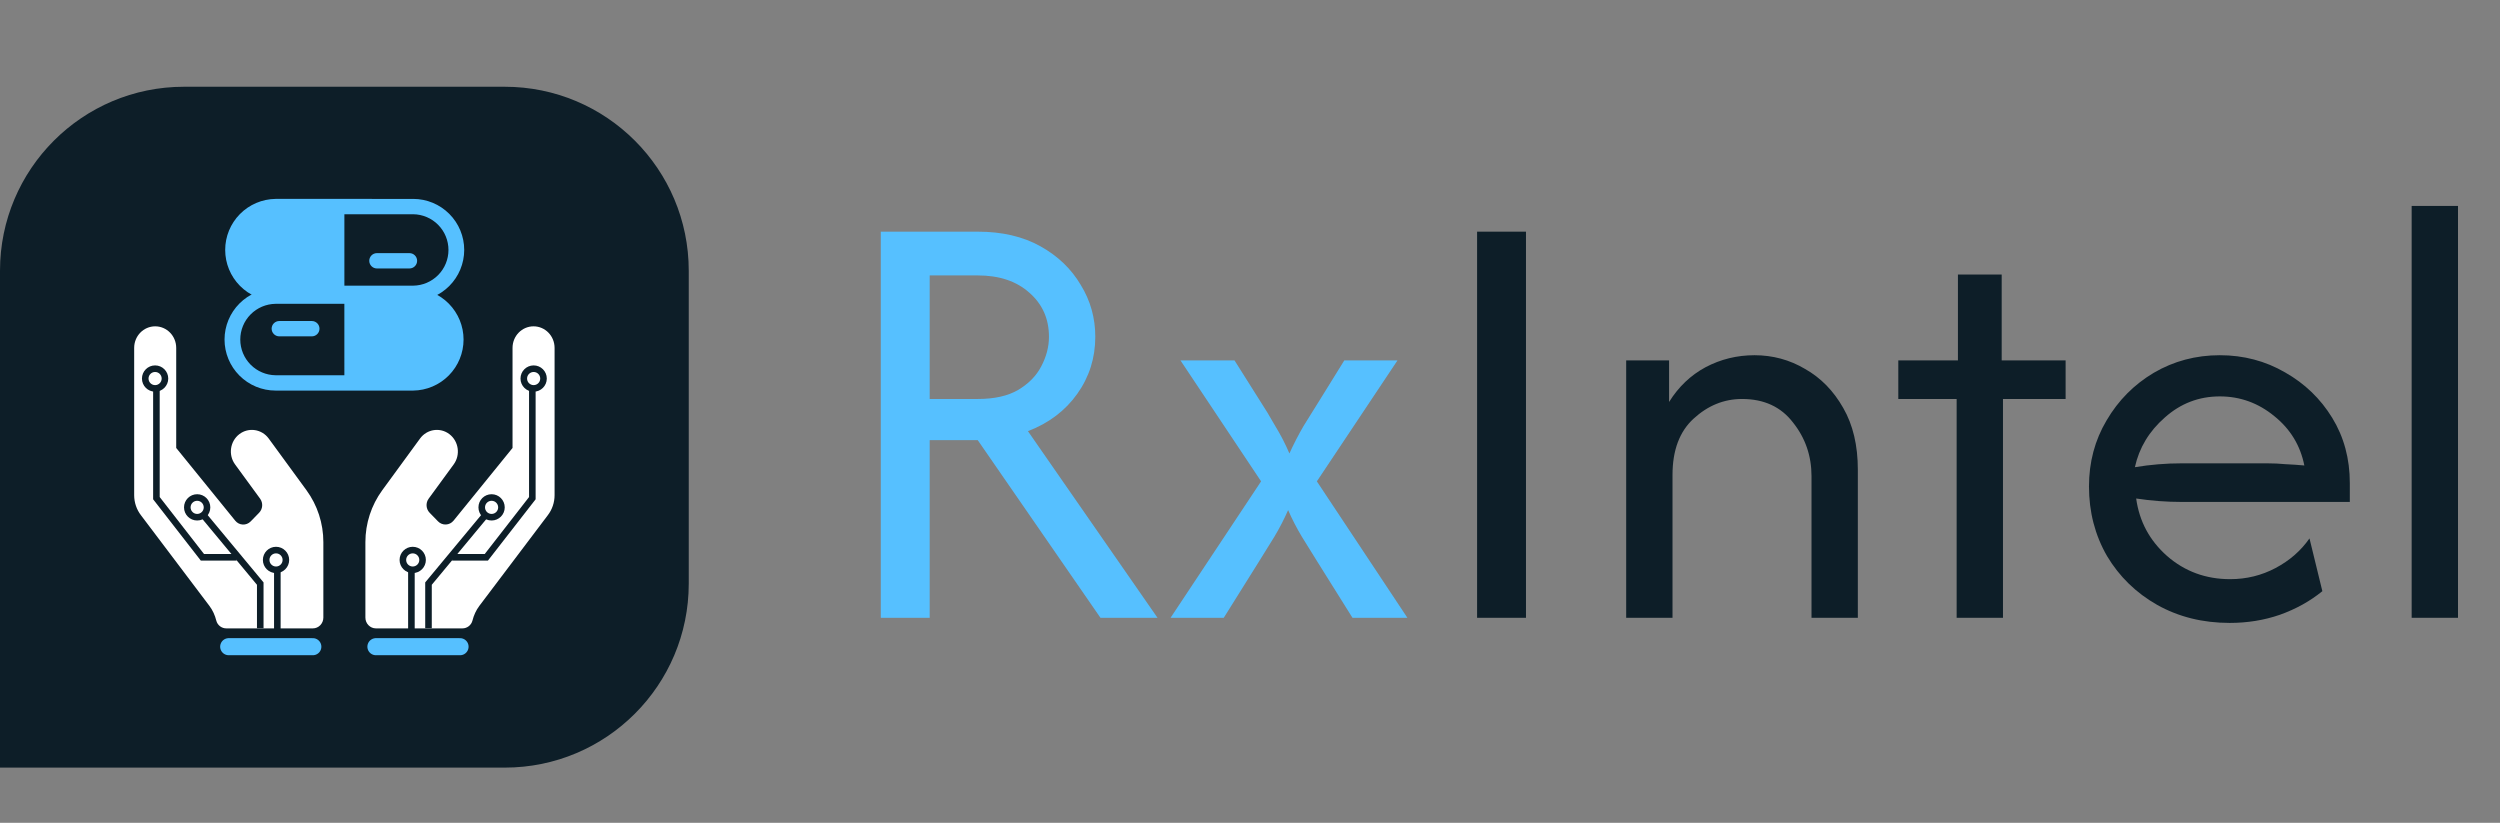 <svg width="951" height="313" viewBox="0 0 951 313" fill="none" xmlns="http://www.w3.org/2000/svg">
<rect x="0" y="0" width="951" height="313" fill="#808080" stroke="none"/>
<path d="M0 103C0 64.34 31.34 33 70 33H192C230.66 33 262 64.34 262 103V222C262 260.66 230.66 292 192 292H0V103Z" fill="#0D1E28"/>
<g clip-path="url(#clip0_29_2)">
<path d="M176.589 95.083C176.589 89.933 174.542 84.993 170.9 81.351C167.258 77.709 162.319 75.663 157.168 75.662L104.835 75.66C99.727 75.725 94.851 77.799 91.263 81.434C87.674 85.068 85.662 89.971 85.663 95.078C85.663 100.186 87.676 105.088 91.265 108.722C94.854 112.356 99.73 114.43 104.837 114.494L157.173 114.499C162.32 114.493 167.255 112.445 170.895 108.805C174.535 105.165 176.582 100.231 176.589 95.083ZM157.171 108.665L131.005 108.662L131.003 81.497L157.171 81.497C160.746 81.538 164.16 82.988 166.674 85.531C169.187 88.074 170.597 91.505 170.597 95.081C170.597 98.656 169.187 102.088 166.674 104.631C164.16 107.174 160.746 108.623 157.171 108.665ZM158.674 99.206C158.674 99.589 158.598 99.969 158.452 100.323C158.305 100.677 158.09 100.999 157.819 101.27C157.548 101.541 157.226 101.756 156.872 101.903C156.518 102.049 156.138 102.124 155.755 102.124L143.38 102.124C142.997 102.124 142.618 102.048 142.264 101.902C141.91 101.755 141.589 101.54 141.318 101.269C141.047 100.998 140.832 100.676 140.686 100.322C140.539 99.968 140.464 99.589 140.464 99.206C140.464 98.823 140.54 98.443 140.687 98.09C140.834 97.736 141.049 97.414 141.32 97.143C141.591 96.873 141.912 96.658 142.266 96.511C142.62 96.365 143 96.29 143.383 96.29L155.758 96.29C156.531 96.29 157.272 96.597 157.819 97.144C158.366 97.691 158.673 98.433 158.674 99.206Z" fill="#56C0FF"/>
</g>
<path d="M85.411 129.156C85.411 134.307 87.458 139.246 91.1 142.888C94.742 146.53 99.681 148.577 104.832 148.577L157.165 148.579C162.273 148.515 167.149 146.44 170.737 142.805C174.326 139.171 176.338 134.269 176.337 129.161C176.337 124.053 174.324 119.152 170.735 115.517C167.146 111.883 162.27 109.809 157.163 109.745L104.827 109.74C99.68 109.747 94.745 111.794 91.105 115.434C87.465 119.074 85.418 124.008 85.411 129.156ZM104.829 115.574L130.995 115.577L130.997 142.743L104.829 142.743C101.254 142.701 97.84 141.251 95.326 138.708C92.813 136.165 91.403 132.734 91.403 129.158C91.403 125.583 92.813 122.152 95.326 119.609C97.84 117.066 101.254 115.616 104.829 115.574ZM103.326 125.033C103.326 124.65 103.402 124.271 103.548 123.916C103.695 123.562 103.91 123.24 104.181 122.969C104.452 122.698 104.774 122.483 105.128 122.337C105.482 122.19 105.862 122.115 106.245 122.115L118.62 122.115C119.003 122.115 119.382 122.191 119.736 122.338C120.09 122.484 120.411 122.699 120.682 122.97C120.953 123.241 121.168 123.563 121.314 123.917C121.461 124.271 121.536 124.65 121.536 125.033C121.536 125.417 121.46 125.796 121.313 126.15C121.166 126.504 120.951 126.825 120.68 127.096C120.409 127.367 120.088 127.581 119.734 127.728C119.38 127.874 119 127.949 118.617 127.949L106.242 127.949C105.469 127.949 104.728 127.642 104.181 127.095C103.634 126.548 103.327 125.807 103.326 125.033Z" fill="#56C0FF"/>
<path d="M102.214 166.814C99.565 163.198 94.543 162.454 91.019 165.173C87.496 167.891 86.772 173.047 89.42 176.663L98.941 189.692C100.14 191.334 99.965 193.616 98.566 195.053L95.367 198.336C93.693 200.054 90.969 199.926 89.47 198.053L67.031 170.405V132.343C67.031 127.804 63.458 124.136 59.035 124.136C54.612 124.136 51.039 127.804 51.039 132.343V188.359C51.039 191.154 51.964 193.873 53.663 196.053L79.675 230.498C80.924 232.165 81.774 234.063 82.274 236.064C82.724 237.833 84.298 239.039 86.097 239.039H119.006C121.205 239.039 123.004 237.192 123.004 234.935V206.209C123.004 199.105 120.755 192.206 116.607 186.512L102.214 166.814ZM202.965 124.136C198.542 124.136 194.969 127.804 194.969 132.343V170.405L172.53 198.053C171.03 199.9 168.282 200.028 166.633 198.336L163.434 195.053C162.035 193.616 161.86 191.334 163.059 189.692L172.58 176.663C175.228 173.047 174.504 167.891 170.98 165.173C167.457 162.454 162.435 163.198 159.786 166.814L145.393 186.512C141.245 192.206 138.996 199.105 138.996 206.209V234.935C138.996 237.192 140.795 239.039 142.994 239.039H175.903C177.677 239.039 179.276 237.833 179.726 236.064C180.226 234.063 181.076 232.165 182.325 230.498L208.337 196.053C210.036 193.873 210.961 191.154 210.961 188.359V132.343C210.961 127.804 207.388 124.136 202.965 124.136Z" fill="white"/>
<circle cx="157" cy="213" r="3.75" stroke="#0D1E28" stroke-width="2.5"/>
<circle cx="187" cy="193" r="3.75" stroke="#0D1E28" stroke-width="2.5"/>
<path d="M156.5 239.5V217.5" stroke="#0D1E28" stroke-width="2.5"/>
<path d="M163 239V222L185 195.5" stroke="#0D1E28" stroke-width="2.5"/>
<path d="M90 212H77L59.5 189.5V148" stroke="#0D1E28" stroke-width="2.5"/>
<circle cx="5" cy="5" r="3.75" transform="matrix(-1 0 0 1 110 208)" stroke="#0D1E28" stroke-width="2.5"/>
<circle cx="5" cy="5" r="3.75" transform="matrix(-1 0 0 1 80 188)" stroke="#0D1E28" stroke-width="2.5"/>
<circle cx="5" cy="5" r="3.75" transform="matrix(-1 0 0 1 64 139)" stroke="#0D1E28" stroke-width="2.5"/>
<path d="M105.5 239.5V217.5" stroke="#0D1E28" stroke-width="2.5"/>
<path d="M99 239V222L77 195.5" stroke="#0D1E28" stroke-width="2.5"/>
<path d="M172 212H185L202.5 189.5V148" stroke="#0D1E28" stroke-width="2.5"/>
<circle cx="203" cy="144" r="3.75" stroke="#0D1E28" stroke-width="2.5"/>
<path d="M87 246H119" stroke="#56C0FF" stroke-width="6.5" stroke-linecap="round"/>
<path d="M143 246H175" stroke="#56C0FF" stroke-width="6.5" stroke-linecap="round"/>
<path d="M335.052 235V88.125H371.934C381.182 88.125 389.124 89.975 395.76 93.674C402.397 97.373 407.51 102.269 411.101 108.361C414.8 114.345 416.649 120.927 416.649 128.108C416.649 136.159 414.365 143.394 409.795 149.812C405.226 156.231 398.97 160.964 391.028 164.01L440.313 235H418.608L371.934 167.438H353.656V235H335.052ZM353.656 151.771H371.934C378.244 151.771 383.358 150.628 387.274 148.344C391.3 145.95 394.237 142.958 396.087 139.368C398.045 135.669 399.024 131.916 399.024 128.108C399.024 121.253 396.522 115.65 391.517 111.299C386.622 106.947 380.094 104.771 371.934 104.771H353.656V151.771ZM445.285 235L479.719 183.104L449.038 137.083H469.601L479.066 152.097C481.133 155.252 483.146 158.571 485.104 162.052C487.171 165.425 488.967 168.906 490.49 172.497C492.122 168.906 493.917 165.425 495.875 162.052C497.942 158.679 500.009 155.361 502.076 152.097L511.379 137.083H531.615L500.934 183.104L535.368 235H514.479L501.097 213.622C499.139 210.466 497.181 207.311 495.222 204.156C493.264 200.892 491.523 197.52 490 194.038C488.477 197.52 486.736 200.892 484.778 204.156C482.82 207.311 480.861 210.466 478.903 213.622L465.521 235H445.285Z" fill="#56C0FF"/>
<path d="M561.882 235V88.125H580.486V235H561.882ZM618.597 235V137.083H634.917V152.913C638.507 147.147 643.131 142.741 648.788 139.694C654.555 136.648 660.756 135.125 667.392 135.125C674.355 135.125 680.774 136.866 686.649 140.347C692.633 143.72 697.475 148.67 701.174 155.198C704.873 161.617 706.722 169.45 706.722 178.698V235H689.097V181.146C689.097 173.421 686.758 166.622 682.08 160.747C677.511 154.763 671.037 151.771 662.66 151.771C655.806 151.771 649.659 154.273 644.219 159.278C638.888 164.174 636.222 171.3 636.222 180.656V235H618.597ZM744.308 235V151.771H722.114V137.083H744.798V104.444H761.443V137.083H785.759V151.771H761.933V235H744.308ZM848.176 236.958C837.949 236.958 828.756 234.674 820.596 230.104C812.545 225.535 806.181 219.333 801.503 211.5C796.933 203.558 794.648 194.745 794.648 185.062C794.648 175.815 796.879 167.437 801.339 159.931C805.8 152.315 811.784 146.277 819.291 141.816C826.907 137.355 835.284 135.125 844.423 135.125C853.453 135.125 861.721 137.301 869.228 141.653C876.735 145.896 882.719 151.662 887.18 158.951C891.64 166.241 893.871 174.509 893.871 183.757V190.938H829.898C827.07 190.938 824.187 190.829 821.249 190.611C818.312 190.394 815.429 190.067 812.6 189.632C813.797 198.336 817.713 205.625 824.35 211.5C831.095 217.375 839.092 220.312 848.339 220.312C854.541 220.312 860.307 218.898 865.638 216.069C870.969 213.241 875.266 209.487 878.53 204.809L883.426 224.882C878.748 228.69 873.363 231.682 867.27 233.858C861.286 235.925 854.922 236.958 848.176 236.958ZM812.11 177.719C817.985 176.74 823.915 176.25 829.898 176.25H862.374C864.768 176.25 867.107 176.359 869.391 176.576C871.785 176.685 874.179 176.848 876.572 177.066C875.049 169.45 871.241 163.194 865.148 158.299C859.056 153.294 852.147 150.792 844.423 150.792C836.481 150.792 829.518 153.457 823.534 158.788C817.55 164.01 813.742 170.321 812.11 177.719ZM917.396 235V78.333H935.021V235H917.396Z" fill="#0D1E28"/>
<defs>
<clipPath id="clip0_29_2">
<rect width="93.338" height="93.338" fill="white" transform="translate(131 29.076) rotate(45)"/>
</clipPath>
</defs>
</svg>
